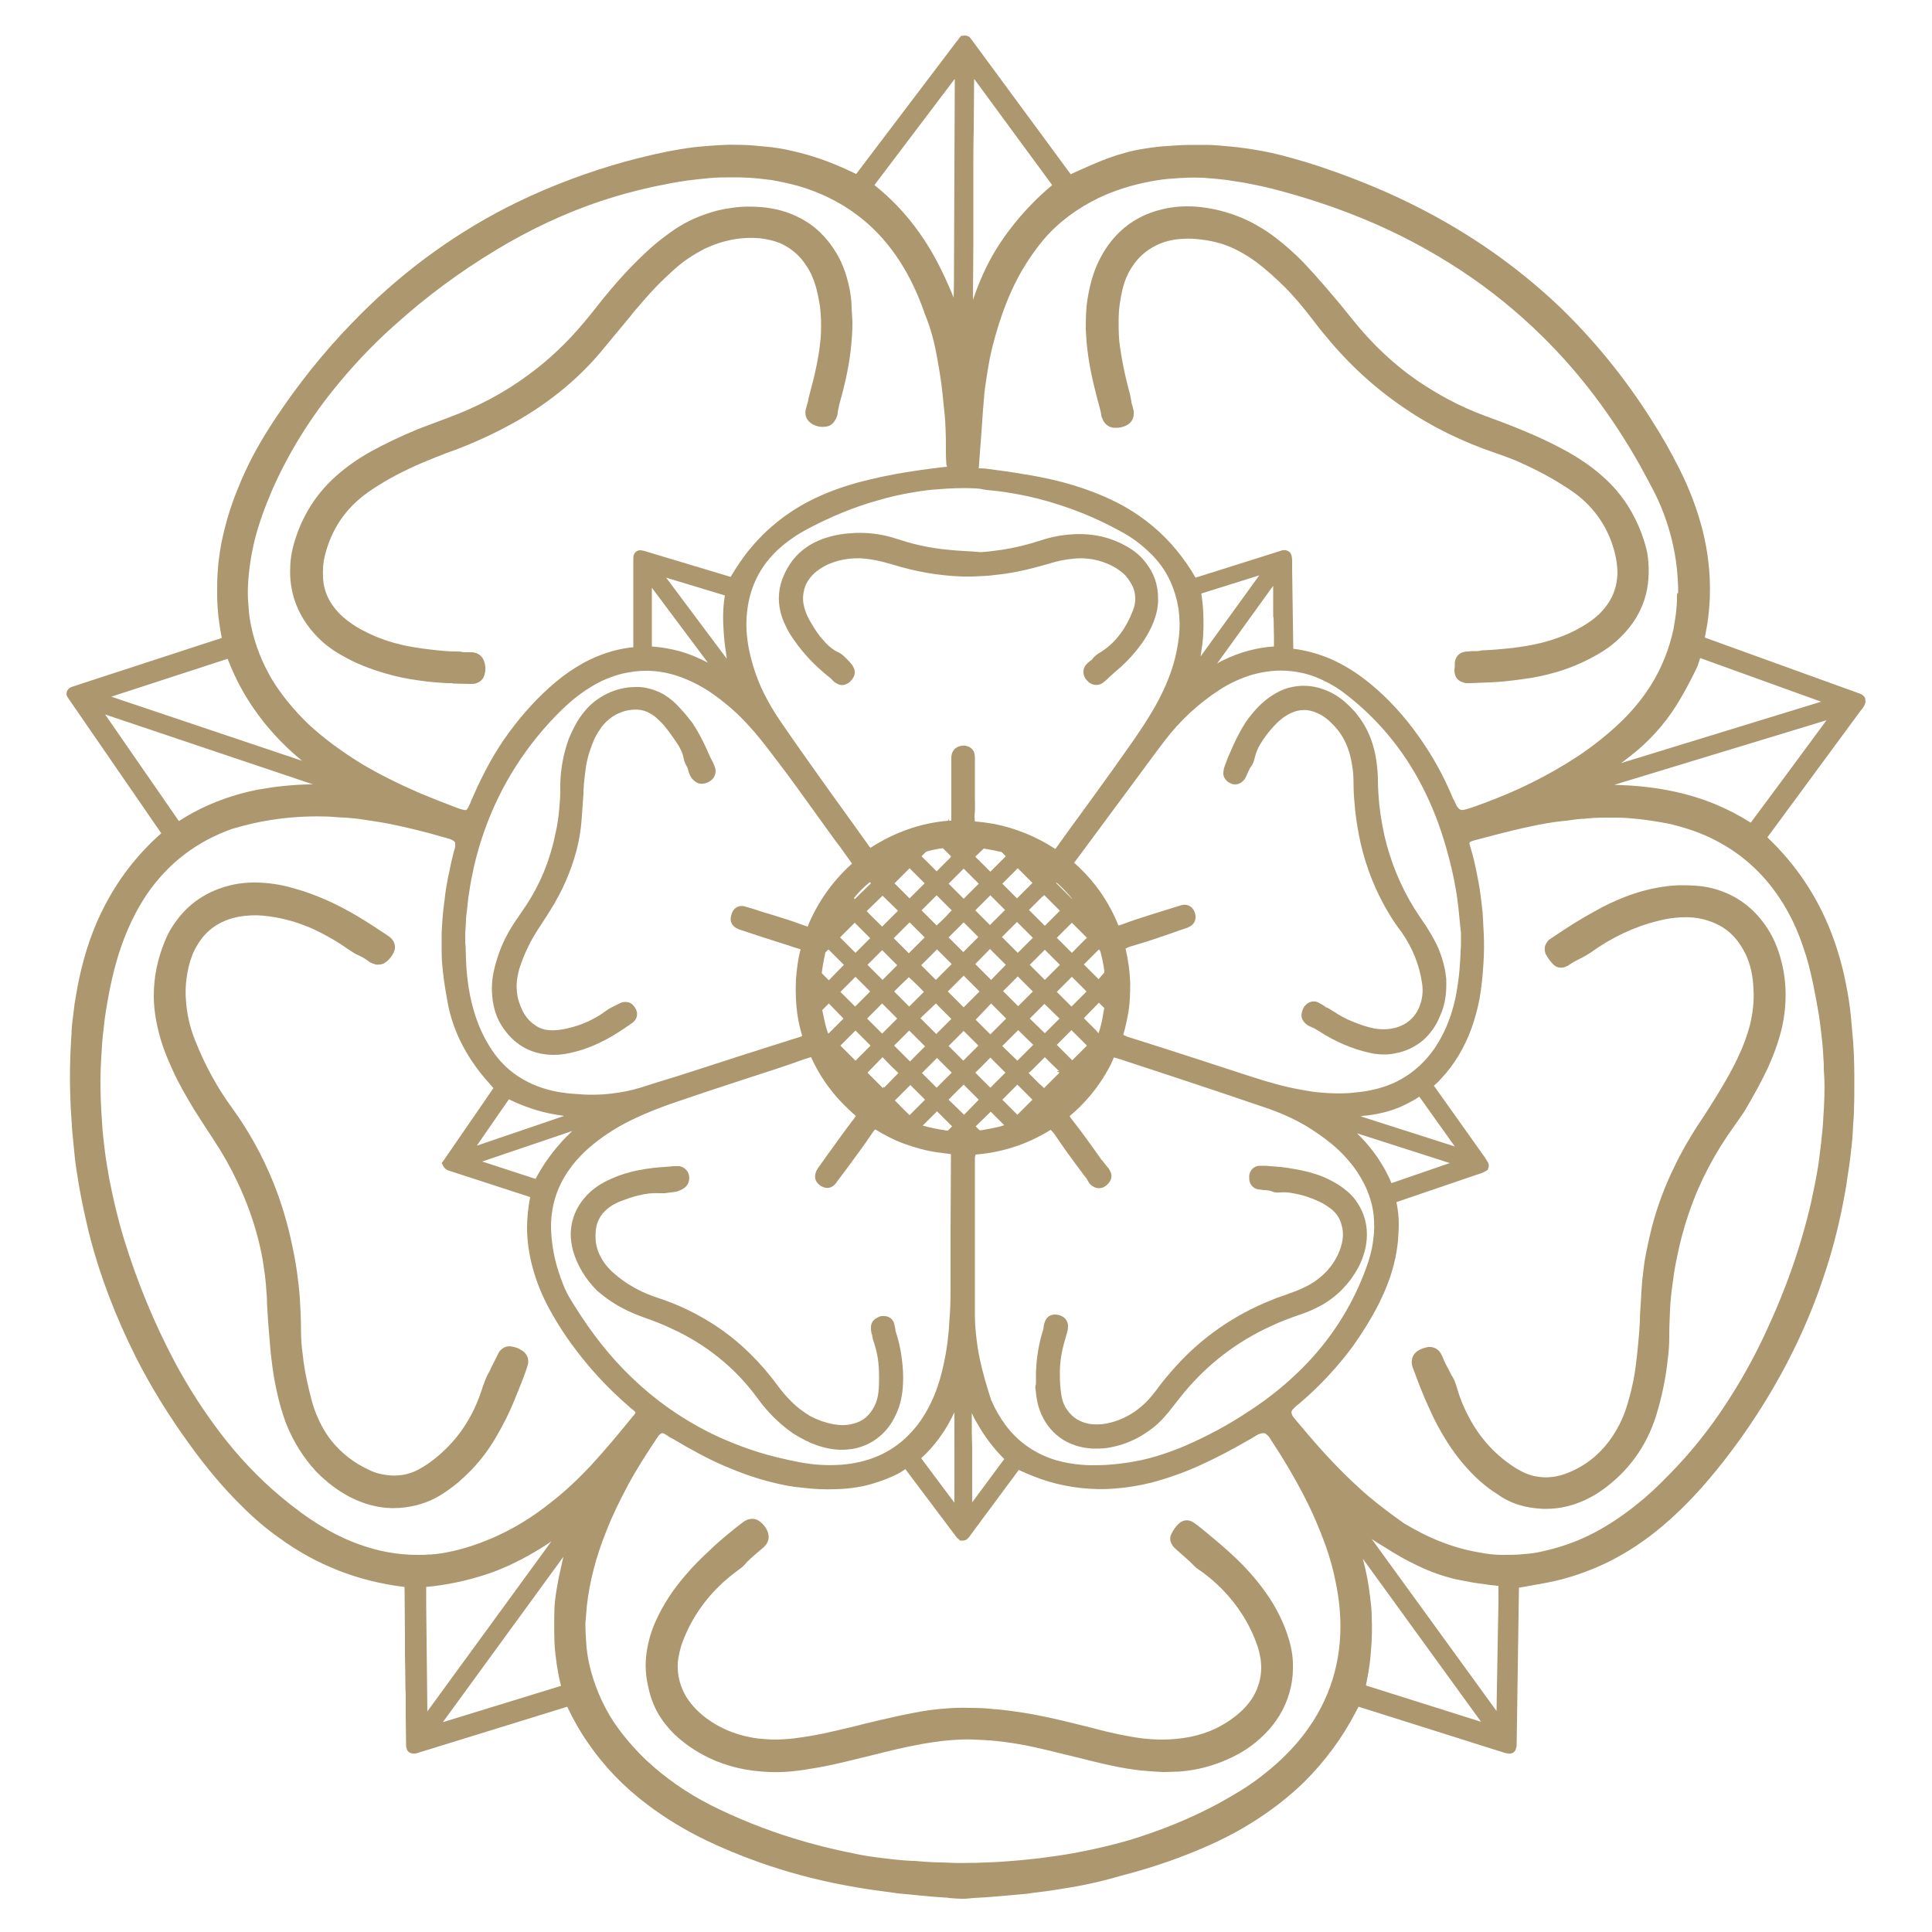 <?xml version="1.0" encoding="UTF-8"?> <svg xmlns="http://www.w3.org/2000/svg" xmlns:xlink="http://www.w3.org/1999/xlink" version="1.1" id="Layer_1" x="0px" y="0px" viewBox="0 0 500 500" style="enable-background:new 0 0 500 500;" xml:space="preserve"> <style type="text/css"> .st0{fill:#AD976E;} </style> <path class="st0" d="M353.9,434.1c0.4-2,0.7-4.2,0.9-6.8c0.3-3.2,0.3-6.4,0.2-8.8c0-1.7-0.2-3.4-0.4-5.1c-0.4-3.4-1-6.7-1.9-10 l30.6,42.2l-29.8-9.4L353.9,434.1z M143.6,414.7L143.6,414.7c0,0.4-0.1,0.9-0.1,1.3c-0.1,3.2-0.1,6.3,0,9.2c0.1,1.8,0.3,3.6,0.6,5.7 c0.3,1.8,0.6,3.6,1.1,5.4l-30.6,9.4l31.2-42.8c-0.4,1.8-0.8,3.6-1.2,5.4C144.2,410.4,143.8,412.6,143.6,414.7 M353.9,387 c-3.9-3.4-7.9-7.3-12.1-12c-2-2.2-4-4.6-6.2-7.2c-0.3-0.4-0.6-0.7-0.9-1.1c-0.2-0.2-0.3-0.5-0.4-0.8c-0.1-0.3-0.1-0.5,0-0.7 c0.1-0.3,0.4-0.6,0.7-0.9c0.4-0.4,0.8-0.7,1.3-1.1c5.3-4.5,9.9-9.5,13.9-14.9c2.6-3.7,4.9-7.4,6.8-11.2c1.7-3.5,3-6.8,3.8-10.2 c0.5-1.9,0.8-3.9,1-5.8c0.1-1.6,0.2-3,0.2-4.4c0-1.8-0.2-3.6-0.6-5.6l22-7.5c0.2-0.1,0.3-0.1,0.7-0.3l0.9-0.5l0.2-0.6 c0.2-0.5,0.1-1.1-0.2-1.5l-0.3-0.5c-0.1-0.1-0.2-0.3-0.3-0.5l-13.3-18.7l0.3-0.3c0.6-0.5,1.1-1,1.6-1.6c3.4-3.6,6-8,7.8-12.9 c0.9-2.5,1.6-5.1,2.1-7.7c0.5-2.8,0.8-5.7,1-9c0.2-2.8,0.2-5.3,0.1-7.7c-0.1-2-0.2-3.9-0.3-5.7c-0.3-2.7-0.6-5.4-1.1-8 c-0.7-3.7-1.3-6.5-2.1-9c-0.1-0.3-0.2-0.6-0.2-0.9c0-0.2,0-0.2,0.2-0.3c0.3-0.2,0.7-0.3,1-0.4l1.9-0.5c1.1-0.3,2.2-0.6,3.4-0.9 c3.5-0.9,6.7-1.7,9.7-2.3c2.3-0.5,5-1,7.8-1.3l1.1-0.1c1.4-0.2,2.7-0.4,4.1-0.5l0.4,0c1.8-0.2,3.5-0.3,5.5-0.3h1.9 c0.4,0,0.8,0,1.2,0c1.9,0,3.8,0.2,5.9,0.4c2.5,0.3,5.1,0.7,7.6,1.2c4.3,1,8.4,2.4,12,4.3c7.2,3.7,13.1,9.2,17.5,16.4 c2.1,3.4,3.8,7.1,5.2,11.3c1,2.8,1.8,5.9,2.6,9.8c0.5,2.5,1,5.1,1.4,7.5c0.1,0.9,0.3,1.9,0.4,2.9l0.2,1.7c0.3,2.3,0.5,4.6,0.6,6.8 c0.1,1,0.1,1.9,0.1,2.9l0.1,1.6c0.2,3.6,0,7.3-0.2,10.4c-0.1,2.1-0.3,4.4-0.6,7c-0.3,2.3-0.5,4.3-0.8,6.2c-0.5,3-1.1,6-1.8,9.2 c-2.6,11.3-6.5,22.5-12,34.2c-3,6.4-6.4,12.4-10,17.9c-4.3,6.6-9.2,12.7-14.6,18.2c-3.2,3.3-5.9,5.8-8.7,8 c-3.5,2.8-7.1,5.2-10.7,7.1c-4.5,2.4-9.3,4-14,5c-1.3,0.3-2.8,0.5-4.4,0.6c-1.7,0.2-3.5,0.2-5.6,0.2c-1.8,0-3.7-0.2-5.7-0.6 c-6.7-1.1-13.1-3.6-19.7-7.6C360.2,392,357.1,389.7,353.9,387 M358.5,400.5c2.8,1.8,5.6,3.4,8.4,4.7c3.3,1.6,6.5,2.7,9.8,3.5 c1.5,0.3,3,0.6,4.7,0.9c1.4,0.2,2.8,0.4,4.3,0.6l0.9,0.1c0.2,0,0.4,0,0.8,0.1l0.4,0l0,0.8c0,1.2,0,2.4,0,3.6 c-0.1,3.5-0.1,7-0.2,10.4l-0.3,17.6L355,398.3C356.2,399.1,357.3,399.8,358.5,400.5 M151.9,415.4L151.9,415.4 c0.7-6.1,2.3-12.4,5-19.1c1.5-3.9,3.4-7.8,5.7-12.1c2.1-3.9,4.6-7.8,7.4-12c0.2-0.3,0.4-0.6,0.6-0.8c0.1-0.2,0.3-0.3,0.5-0.4 c0.1-0.1,0.2-0.1,0.3-0.1c0,0,0.1,0,0.1,0c0.4,0.1,0.7,0.3,1,0.5c0.3,0.2,0.6,0.4,0.9,0.6l0.6,0.3c4.9,2.9,9.3,5.3,13.5,7.1 c4.2,1.8,8.2,3.2,12.2,4.2c2.8,0.7,5.3,1.2,7.8,1.4c3.2,0.4,6,0.5,8.7,0.4c4.1-0.1,7.6-0.7,10.8-1.8c1.9-0.6,3.6-1.3,5.2-2.1 c0.6-0.3,1.2-0.7,1.7-1l0.4-0.3l13,17.3c0.1,0.1,0.2,0.3,0.4,0.5l0.8,0.7l0.7,0c0.6,0,1.1-0.3,1.4-0.7l0.2-0.2 c0.2-0.2,0.3-0.5,0.5-0.7l12.3-16.6l0-0.1c2.6,1.2,5.1,2.2,7.7,3c2.7,0.8,5.6,1.4,8.5,1.7c2.8,0.3,5.8,0.4,9,0.1 c2.9-0.2,5.9-0.7,9.2-1.5c4.1-1.1,8.2-2.5,12.6-4.5c4-1.8,8.4-4.1,13.2-6.9c0.5-0.3,1-0.6,1.5-0.9c0.3-0.2,0.6-0.3,1-0.4 c0.2-0.1,0.4-0.1,0.8-0.1c0.1,0,0.3,0.1,0.4,0.1c0.2,0.2,0.5,0.4,0.7,0.6c0.3,0.3,0.5,0.7,0.7,1c3.5,5.3,6.1,9.8,8.4,14.2 c2.4,4.6,4.2,8.9,5.7,13c1.2,3.4,2.1,6.6,2.7,9.8c0.4,1.9,0.7,3.8,0.9,5.7c0.2,2.1,0.3,3.9,0.3,5.6c0,11-3.6,20.9-10.6,29.4 c-2.9,3.5-6.3,6.7-10.4,9.8c-3,2.3-6.5,4.4-10.5,6.6c-7.2,3.9-15.1,7.1-23.4,9.6c-4.5,1.3-9.3,2.4-14.2,3.3 c-2.8,0.5-5.6,0.9-8.7,1.3c-2.7,0.3-5.5,0.6-8.4,0.8c-2.5,0.2-5.1,0.3-8,0.4l-0.8,0c-1.8,0-3.8,0.1-5.7,0l-2.4-0.1 c-1.6,0-3.2-0.1-4.8-0.2c-0.8-0.1-1.5-0.1-2.3-0.2l-0.6,0c-0.6,0-1.1-0.1-1.7-0.1c-1.1-0.1-2.2-0.2-3.3-0.3l-4.1-0.5 c-2.4-0.3-4.6-0.7-6.4-1.1c-5.1-1-10.2-2.3-15.1-3.8c-7.5-2.3-14.7-5.2-21.5-8.6c-6.3-3.2-12-7.2-16.9-11.8c-3.3-3.2-6-6.4-8.3-9.8 c-3-4.6-5.1-9.7-6.3-14.9c-0.4-1.8-0.7-3.7-0.8-5.8c-0.1-1.4-0.2-3-0.2-4.8C151.6,418.5,151.8,416.8,151.9,415.4 M70.2,212.2 c4.4-0.7,9-1,13.5-0.9c1.2,0,2.5,0.1,3.7,0.2l1.8,0.1c1.8,0.1,3.7,0.3,5.4,0.6c2,0.3,4.1,0.6,6.1,1c4.6,0.9,9.4,2.1,14.2,3.5 c0.5,0.1,0.9,0.3,1.4,0.4c0.3,0.1,0.6,0.2,0.9,0.4c0.5,0.3,0.7,0.6,0.6,1.3c0,0.5-0.1,1-0.3,1.4c-0.4,1.6-0.8,3.2-1.1,4.8 c-0.6,2.6-1.1,5.4-1.4,8.3c-0.4,2.9-0.6,5.6-0.7,8.3c0,1.5,0,3.1,0,4.9c0,2,0.2,3.8,0.4,5.6c0.3,2.5,0.7,5,1.1,7.1 c1.1,6.2,3.7,11.9,7.5,17.1c1.3,1.8,2.8,3.5,4.4,5.3l-5.3,7.7c-2.5,3.6-5,7.3-7.5,10.9l-0.6,0.8l0.5,0.9c0.5,0.8,1.2,1,1.5,1.1 l20.9,6.8c-0.5,2.7-0.8,5.3-0.8,7.9c0,3.4,0.5,6.8,1.4,10.2c1,3.7,2.4,7.3,4.5,11.1c1.2,2.2,2.6,4.5,4.3,7c3.4,4.9,7.1,9.3,11,13.2 c1.8,1.8,3.7,3.5,5.6,5.2l0.3,0.2c0.2,0.2,0.5,0.4,0.7,0.6c0.1,0.1,0.2,0.3,0.3,0.3c0,0.1-0.1,0.3-0.2,0.4c-0.1,0.2-0.2,0.3-0.4,0.5 c-4.3,5.3-7.7,9.3-11,12.9c-3.5,3.7-6.8,6.8-10.3,9.5c-5.1,4.1-10.3,7.2-15.8,9.5c-3.3,1.4-6.4,2.4-9.5,3.1 c-2.2,0.5-4.1,0.8-5.9,0.9l-0.4,0c-1,0.1-2,0.1-3,0.1c-5,0-10.1-0.9-15-2.7c-3.4-1.2-6.7-2.8-10.1-4.9c-3.3-2-6.7-4.5-10.4-7.6 c-5.6-4.7-10.9-10.3-15.6-16.5c-4.1-5.4-8-11.4-11.4-17.7c-5.5-10.3-10-21.2-13.4-32.3c-1.6-5.2-2.8-10.4-3.8-15.5 c-0.5-2.7-0.9-5.2-1.2-7.6c-0.3-2.5-0.6-4.9-0.7-7.3c-0.3-3.9-0.4-7.2-0.4-10.2c0-2.3,0.1-5.1,0.3-7.9l0.1-1.7 c0.1-0.8,0.1-1.6,0.2-2.4c0.2-1.5,0.3-2.9,0.5-4.4c0.3-2.2,0.7-4.4,1.1-6.6c1.1-5.7,2.4-10.3,4-14.4c1.6-4.1,3.5-7.8,5.7-11.1 c5.5-8.1,12.9-13.8,22.2-17.1C63.6,213.5,66.8,212.7,70.2,212.2 M80.4,203c-2.4,0-4.9,0.2-6.9,0.4c-2.3,0.2-4.6,0.6-7,1 c-7.4,1.5-14.2,4.2-20.2,8.1l-19.1-27.6L81,203L80.4,203z M242.6,93c0.5,2.8,1,5.7,1.3,8.7c0.2,1.8,0.4,3.7,0.6,5.8 c0.2,2.4,0.3,5,0.3,7.9l0,1.2c0,1,0,2.1,0.1,3.3c0,0.3,0.1,0.6,0.2,0.9c-0.4,0-0.7,0.1-1.1,0.1c-2.4,0.3-5,0.6-8.1,1.1 c-5.4,0.8-9.8,1.8-14,2.9c-4.6,1.3-8.6,2.8-12.3,4.7c-7.4,3.8-13.5,9.2-18.1,15.9c-0.9,1.3-1.7,2.6-2.4,3.8l-22.3-6.7 c-0.3-0.1-0.6-0.1-1-0.2c0,0-0.1,0-0.1,0c-0.9,0-1.5,0.6-1.7,1.3c-0.1,0.3-0.1,0.6-0.1,0.9c0,0.9,0,1.7,0,2.6l0,20.3l-0.9,0.1 c-4,0.5-7.9,1.8-11.7,3.8c-2.6,1.4-5.1,3.1-7.6,5.2c-4.4,3.7-8.4,8.1-12,13c-3.6,4.9-6.6,10.4-9.3,16.6l-0.4,0.9 c-0.1,0.3-0.3,0.7-0.4,1c-0.2,0.3-0.3,0.7-0.5,1c-0.4,0.6-0.5,0.6-1.1,0.5c-0.5-0.1-1-0.3-1.4-0.4c-3.7-1.4-7-2.7-10.1-4 c-5.5-2.4-10.3-4.8-14.7-7.4c-5.4-3.3-10-6.7-14.1-10.5c-3.8-3.7-6.9-7.5-9.4-11.6c-2.4-4.1-4.2-8.6-5.2-13.2 c-0.4-1.8-0.7-3.7-0.8-5.8c-0.2-2.1-0.2-3.9-0.1-5.5c0.2-3.8,0.8-7.7,1.7-11.4c1-4,2.5-8.2,4.5-12.9c4-9.1,9.3-17.8,15.7-25.8 c4.8-6,10.2-11.8,16.2-17.1c8.1-7.3,16.8-13.7,25.9-19.2c8.9-5.4,18.1-9.7,27.4-12.8c4.5-1.5,9-2.7,13.6-3.7 c2.9-0.6,5.9-1.2,8.8-1.6c1.6-0.2,3.3-0.4,5.5-0.6c1.9-0.2,3.9-0.2,6-0.2c1.4,0,2.8,0,4.3,0.1c1.8,0.1,3.6,0.3,5.9,0.6 c2.3,0.4,4.6,0.9,6.8,1.5c6.9,2,13,5.3,18.1,9.8c3.6,3.2,6.7,7,9.3,11.4c2.2,3.7,4,7.7,5.5,12.1C240.9,85,241.9,88.9,242.6,93 M246.9,68c0,3,0,6-0.1,9c-0.5-1.2-1-2.4-1.5-3.5c-2.2-5-4.6-9.4-7.4-13.3c-3.3-4.7-7.2-8.8-11.6-12.3l0,0l20.8-27.5L246.9,68z M257.3,127c2,0.2,3.8,0.5,5.5,0.8c4,0.7,7.9,1.7,11.8,3c5.2,1.7,10.3,3.9,15.2,6.6c2.9,1.5,5.3,3.3,7.4,5.3 c2.5,2.3,4.4,4.9,5.7,7.8c1,2.2,1.7,4.6,2.1,7.1c0.3,2.3,0.4,4.6,0.1,7.2c-0.3,2.7-0.9,5.6-1.9,8.6c-1.2,3.5-2.8,7-5,10.7 c-1.3,2.2-2.8,4.5-4.5,7c-3.8,5.4-7.7,10.9-10.7,15c-2,2.7-3.9,5.4-5.9,8.1l-3.6,5c-0.1,0.2-0.3,0.4-0.4,0.5 c-4.9-3.2-10.3-5.4-16-6.5c-1.8-0.3-3.3-0.5-4.8-0.6c0,0,0,0,0,0c0-0.4-0.1-0.9-0.1-1.4c0.2-1.6,0.1-3.1,0.1-4.8c0-1.2,0-2.4,0-3.6 l0-6.5c0-0.3,0-0.8-0.1-1.2c-0.2-1-0.9-1.7-1.9-2c-0.6-0.2-1.2-0.2-1.9,0c-1.1,0.3-1.9,1.1-2.1,2.2c-0.1,0.3-0.1,0.7-0.1,1v12.1 l0,3.6c0,0.1,0,0.3,0,0.4c-0.2,0-0.4,0-0.6,0l-0.2-0.6l0,0.6c-7.2,0.6-13.9,3-20.1,7c-0.1-0.1-0.2-0.2-0.3-0.3l-4-5.6 c-3.9-5.4-7.8-10.8-11.6-16.2c-2.5-3.5-5-7.1-7.4-10.6l-0.2-0.3c-2.1-3.1-3.9-6.3-5.3-9.6c-1.2-2.9-2.1-5.9-2.7-8.9 c-0.6-3.2-0.8-6.2-0.5-9.1c0.5-5.4,2.4-10.2,5.8-14.2c1.6-1.9,3.6-3.7,5.8-5.2c1.2-0.9,2.5-1.6,3.7-2.3c6.2-3.3,12.4-5.9,18.6-7.6 c3-0.9,6.1-1.6,9.2-2.1c2.4-0.4,4.6-0.7,6.7-0.8c2.4-0.2,5.9-0.4,9.4-0.2l1.2,0.1C254.9,126.8,256.1,126.9,257.3,127 M267.6,52.2 c-2.6,2.6-4.8,5.2-6.8,7.9c-2.9,3.9-5.3,8.1-7.1,12.5c-0.7,1.6-1.3,3.3-1.9,5l0.1-14.7c0-1.5,0-2.9,0-4.4l0-14.6 c0-3.4,0-6.9,0.1-10.3l0.1-13.2l20.2,27.5C270.4,49.5,268.9,50.9,267.6,52.2 M434,154.4l0,0.4c0,1.1-0.1,2.2-0.2,3.3 c-0.1,1.2-0.4,2.9-0.7,4.7c-1.1,5.1-3,10-5.9,14.6c-1.7,2.7-3.8,5.4-6.2,7.9c-3.2,3.3-6.9,6.4-11.3,9.5c-5,3.4-10.3,6.4-16.3,9.2 c-3.9,1.8-8,3.4-12.5,5c-0.7,0.2-1.5,0.5-2.2,0.6c-0.6,0.1-1-0.1-1.4-0.6c-0.2-0.3-0.4-0.5-0.5-0.8c-0.2-0.5-0.4-1-0.7-1.4 c-2.5-6.1-5.5-11.4-9-16.3c-3.6-5.1-7.8-9.7-12.4-13.5c-3.4-2.8-6.8-4.9-10.4-6.5c-3.1-1.3-6.3-2.2-9.6-2.6l-0.3-20.7 c0-0.7,0-1.3,0-2c0-0.3,0-0.7-0.1-1.2c-0.1-0.5-0.3-1-0.8-1.3c-0.5-0.3-0.9-0.4-1.5-0.3c-0.2,0-0.5,0.1-0.7,0.2l-21.9,6.9 c0,0,0,0,0,0c-1.4-2.5-3.1-4.9-4.9-7.1c-3.7-4.5-8.1-8.2-13.3-11.2c-3.4-1.9-7-3.5-11.2-4.9c-3.2-1.1-6.6-2-10.6-2.8 c-2.5-0.5-5.2-0.9-8.2-1.4c-2-0.3-4-0.5-5.9-0.8c-0.5,0-0.9-0.1-1.4-0.1l-0.6,0l0.7-9.4c0.1-1.9,0.3-3.8,0.4-5.7 c0.1-1.2,0.2-2.4,0.3-3.6c0.1-1.4,0.3-2.7,0.5-4c0.3-2.2,0.7-4.2,1-6c0.8-3.7,1.9-7.6,3.2-11.3c1.5-4.2,3.2-8,5.2-11.4 c1.6-2.7,3.4-5.3,5.4-7.7c3.9-4.6,8.8-8.2,14.4-10.9c4-1.9,8.4-3.3,13.1-4.2c2.1-0.4,4.1-0.7,6.1-0.8c2.3-0.2,4.9-0.3,7.5-0.2 c0.4,0,0.8,0,1.3,0.1c1.8,0.1,3.6,0.3,5.2,0.5c1.3,0.2,2.7,0.4,4.5,0.7c2,0.4,4.2,0.8,7,1.5c8.2,2.1,16.1,4.7,23.4,7.7 c9.1,3.7,17.7,8.3,25.6,13.5c7.6,5,14.6,10.7,21,17c9.7,9.5,18.2,20.8,25.3,33.4c1.5,2.7,2.7,5,3.8,7.1c2.4,4.8,4.1,9.9,5.1,15.1 c0.6,3.1,0.9,6.2,1,9.4l0,1.5C434,153.4,434,153.9,434,154.4 M419.5,197.5c0.7-0.5,1.4-1,2-1.5c5-3.8,9.2-8.4,12.5-13.7 c1.6-2.6,3.2-5.5,4.9-9c0.5-1,0.8-2,1.1-3l31.3,11.3L419.5,197.5z M453.1,212.9c-6-3.8-12.6-6.5-19.6-8c-2.3-0.5-4.6-0.9-7.2-1.2 c-3.1-0.4-6.1-0.5-8.5-0.6l54.9-16.7l-5.6,7.6C462.5,200.2,457.8,206.6,453.1,212.9 M139.1,306L139.1,306L139.1,306L139.1,306z M311.3,156.9L311.3,156.9c-0.1-1-0.2-2.1-0.4-3.3h0l15-4.7l-15.2,21c0.3-1.9,0.6-3.8,0.7-5.8C311.5,162,311.5,159.6,311.3,156.9 M375.2,301l-15.1,5.2l-0.2-0.5c-0.3-0.7-0.6-1.4-1-2.1c-2-3.9-4.6-7.3-7.7-10.3L375.2,301z M143,322.4c-0.3-2.1-0.4-3.8-0.4-5.4 c0.1-5.4,1.8-10.4,5-14.7c1.6-2.2,3.6-4.3,6.1-6.3c3.2-2.6,6.8-4.8,10.9-6.7c2.6-1.2,5.5-2.4,8.9-3.6c6.7-2.3,13.6-4.6,19.8-6.6 l0.6-0.2c4.7-1.5,9.6-3.1,14.3-4.8c0.3-0.1,0.6-0.2,1-0.3l0.6-0.2h0.1c0,0,0,0,0,0c2,4.4,4.7,8.4,8.1,11.9c1.1,1.1,2.2,2.2,3.5,3.3 c-0.1,0.2-0.3,0.4-0.4,0.6c-2.1,2.7-4.1,5.5-6.1,8.3l-0.6,0.8c-0.7,1-1.5,2.1-2.2,3.1c-0.3,0.4-0.6,0.8-0.8,1.2 c-0.2,0.3-0.3,0.7-0.4,1.1c-0.2,1,0.1,1.9,0.9,2.6c0.3,0.3,0.6,0.5,0.9,0.6c1.1,0.6,2.3,0.4,3.2-0.5c0.3-0.3,0.5-0.6,0.7-0.9 c0.9-1.2,1.8-2.4,2.7-3.6c2.1-2.9,4.3-5.8,6.3-8.8c0.2-0.3,0.4-0.6,0.6-0.8c0.1-0.1,0.1-0.1,0.2-0.2l0.2,0.1 c2.3,1.4,4.8,2.7,7.3,3.6c2.8,1,5.6,1.8,8.4,2.2c1.4,0.2,2.6,0.3,3.7,0.5c0,0.1,0,0.2,0,0.2l0,0.3c0,0.4,0,0.7,0,1.1l-0.1,18.4 l0,3.6l0,2.7c0,2.9,0,5.9,0,8.8c0,3.1-0.1,5.7-0.3,8c-0.2,4.1-0.7,7.7-1.4,10.9c-0.9,4.3-2.1,7.9-3.8,11.2c-1.4,2.7-2.9,4.9-4.8,6.9 c-3.5,3.8-7.9,6.3-13,7.5c-3.3,0.8-6.8,1-10.4,0.8c-3.4-0.2-6.9-0.9-11.4-2c-6.1-1.5-11.9-3.7-17.4-6.4c-7.3-3.7-14-8.4-19.9-14.1 c-5.6-5.3-10.6-11.7-15-18.8c-0.9-1.4-1.8-2.9-2.5-4.5C144.7,329.9,143.5,326.2,143,322.4 M138.6,305.1l-13.8-4.5l23.3-7.9 c-1.1,1.1-2.2,2.1-3.1,3.2C142.4,298.8,140.3,301.9,138.6,305.1 M143.5,288.4c0.8,0.1,1.7,0.3,2.5,0.4l-22.6,7.7l8.3-12 C135.4,286.3,139.4,287.7,143.5,288.4 M187.3,163.7c0.1,1.7,0.3,3.4,0.6,5.3l0.2,1.5l-15.7-21l15.2,4.6 C187,157.5,187.1,161,187.3,163.7 M252.4,221.7l2.2-2.1c1.8,0.3,3.3,0.6,4.6,0.9l1.1,1.1l-4,4L252.4,221.7z M362.6,279.3 c-2.3,1.3-4.8,2.2-7.6,2.8c-1.8,0.4-3.7,0.6-6,0.8c-2,0.1-4.1,0.1-6.6-0.1c-1.8-0.1-3.6-0.4-5.8-0.8c-4-0.7-8.3-1.9-13.5-3.6 c-7.4-2.4-18.6-6.1-30.7-9.9c-0.4-0.1-0.7-0.2-1.1-0.4c-0.2-0.1-0.4-0.2-0.6-0.3c0.6-2,1-4,1.4-6.3c0.3-2.1,0.4-4.4,0.4-7 c-0.1-3-0.5-6-1.2-9c0.3-0.2,0.6-0.3,1.1-0.5l2-0.6c3.4-1,6.8-2.2,9.7-3.2l1.1-0.4c0.5-0.2,1-0.3,1.5-0.5c0.4-0.1,0.8-0.3,1.2-0.5 c1.1-0.6,1.6-1.6,1.5-2.8c-0.1-0.7-0.3-1.3-0.7-1.8c-0.6-0.8-1.6-1.2-2.6-1c-0.2,0-0.3,0.1-0.5,0.1l-7.7,2.4 c-2.8,0.9-5.1,1.6-7.4,2.5c-0.4,0.1-0.7,0.3-1.1,0.3l0-0.1c-2.5-6.2-6.3-11.6-11.4-16.1l0,0c0.1-0.2,0.3-0.5,0.5-0.7 c5.8-7.8,11.6-15.7,17.4-23.5c1.8-2.4,3.5-4.8,5.3-7.1l0.3-0.4c3.8-5,8.5-9.4,14-13c2.6-1.7,5.4-3,8.3-3.9c3.4-1,6.9-1.4,10.4-1 c2.9,0.3,5.7,1.1,8.5,2.5c1.9,0.9,3.7,2,5.5,3.4c8.2,6.3,14.8,14.2,19.7,23.6c2.6,5,4.7,10.3,6.4,16.3c1,3.5,1.9,7.2,2.5,10.9 c0.3,1.5,0.4,3,0.6,4.2c0.2,1.7,0.3,3.3,0.5,5l0.2,1.9c0,0.3,0,0.6,0,0.9l0,1.1c0,0.9,0,1.7-0.1,2.6l0,0.5c-0.1,1.7-0.2,3.7-0.4,5.6 c-0.5,4.6-1.3,8.4-2.6,11.8c-1,2.7-2.3,5.2-3.8,7.4C368.9,274.7,366,277.4,362.6,279.3 M253.5,351.4c-0.4-2-0.7-4-0.9-6 c-0.2-1.7-0.3-3.5-0.3-5.3c0-4.5,0-9.1,0-13.6v-18.9c0-1,0-2,0-3l0-3.5c0-0.5,0-1,0-1.5c0-0.2,0.1-0.5,0.2-0.8 c5.1-0.4,10.1-1.7,14.6-3.8c1.7-0.8,3.2-1.6,4.5-2.4l0.3-0.2c0.1,0.1,0.2,0.2,0.3,0.3c0.4,0.4,0.8,0.9,1.1,1.4 c1.6,2.4,3.4,4.9,5.4,7.6l1.8,2.4c0.4,0.5,0.8,1,1.1,1.6c0.3,0.6,0.7,1,1.2,1.3c0.7,0.5,1.6,0.6,2.4,0.4c0.9-0.3,1.5-0.9,2-1.6 c0.5-0.8,0.6-1.7,0.2-2.5c-0.2-0.5-0.5-1-0.9-1.4c-0.4-0.5-0.8-1-1.2-1.5l-0.2-0.2c-2.8-4-5.2-7.3-7.7-10.5 c-0.2-0.2-0.3-0.4-0.5-0.7c0,0,0-0.1-0.1-0.1l0.2-0.2c3.3-2.8,6.1-6,8.4-9.6c1-1.6,2-3.3,2.7-5l0.1-0.3c0,0,0-0.1,0.1-0.1 c0,0,0.1,0,0.1,0l0.4,0.1c0.3,0.1,0.7,0.2,1,0.3l15.2,5c3.9,1.3,7.8,2.6,11.7,3.9c3.8,1.3,7.7,2.6,11.5,3.9 c4.6,1.6,8.9,3.7,12.6,6.3c3.4,2.3,6.2,4.7,8.4,7.4c1.5,1.7,2.7,3.6,3.7,5.5c1.4,2.7,2.3,5.6,2.6,8.4c0.2,2.1,0.2,4.2-0.1,6.3 c-0.3,2.7-1.1,5.6-2.5,9.1c-3.6,9.1-8.9,17.2-15.9,24.2c-3.9,3.9-8.4,7.6-13.3,10.8c-5.8,3.9-11.5,6.9-17.3,9.4 c-3.8,1.6-7.5,2.8-11.1,3.6c-2.5,0.5-5,0.9-7.5,1.1c-2,0.2-3.9,0.2-5.7,0.2c-3.5-0.1-6.3-0.6-8.8-1.3c-5.3-1.6-9.7-4.6-13-9 c-1.5-2-2.7-4.1-3.8-6.6C255.4,358.9,254.3,355.2,253.5,351.4 M219.8,232.6L219.8,232.6z M221.2,232.7l-0.2-0.3l0.1-0.1 c1.1-1.4,2.4-2.7,4-4c0.1,0.1,0.2,0.2,0.3,0.3L221.2,232.7z M245.8,222.1c-0.9,0.9-1.9,1.9-2.8,2.8l-0.6,0.6 c-1.3-1.3-2.6-2.6-3.9-3.9l1.2-1.2c1.4-0.4,2.8-0.7,4.3-0.9c0.6,0.6,1.2,1.2,1.8,1.8c0.1,0.1,0.2,0.2,0.3,0.3 C246.1,221.8,245.9,222,245.8,222.1 M277.4,232.6c-1.4-1.4-2.7-2.7-4.1-4.1c0,0,0.1-0.1,0.1-0.1c0.2,0.2,0.4,0.3,0.6,0.5 c1.2,1.1,2.3,2.3,3.4,3.6C277.5,232.5,277.4,232.5,277.4,232.6 M256.4,287.7l3.5,3.5c-0.4,0.1-0.9,0.3-1.3,0.4 c-1.3,0.3-2.8,0.6-4.6,0.9c-0.1,0-0.3,0-0.5,0l-1-1L256.4,287.7z M245.3,292.6c-0.3,0-0.5,0-0.8-0.1c-2.1-0.3-3.9-0.7-5.7-1.2 l3.7-3.7l3.9,3.9L245.3,292.6z M245.5,293.5l0-0.2l0,0L245.5,293.5z M239.3,228.6l-3.9,3.9l-3.9-3.9l3.9-3.9L239.3,228.6z M260.1,235.5l-3.9,3.9l-3.8-3.8l3.9-3.9L260.1,235.5z M274,236c-1.2,1.2-2.4,2.4-3.6,3.6l-4.1-4.1c1.1-1.1,2.4-2.4,3.6-3.6l0,0.2 l0.3-0.5c0,0,0,0,0,0l4.1,4.1C274.2,235.8,274.1,235.9,274,236 M244.9,237.1c-0.8,0.8-1.6,1.6-2.5,2.4c-1.3-1.3-2.6-2.6-3.9-3.9 l3.9-3.9l3.9,3.9C245.8,236.1,245.3,236.6,244.9,237.1 M284.3,253.4l-3.8-3.8c0.8-0.8,2.1-2.1,3.9-3.9c0,0,0.1,0.1,0.1,0.1 c0.1,0.1,0.2,0.3,0.3,0.5c0.4,1.6,0.8,3.3,1,5c0,0.1,0,0.3,0,0.4L284.3,253.4z M256.3,273.7l3.9,3.9l-3.9,3.9l-3.9-3.9 C253.8,276.3,255,275,256.3,273.7 M242.5,273.8l3.8,3.8l-3.9,3.9c-1.3-1.3-2.5-2.5-3.8-3.8L242.5,273.8z M213.6,246.5 c0.3-0.3,0.5-0.5,0.8-0.8l4,4l-3.9,4l-1.8-1.8c0,0,0-0.1,0-0.1l0-0.2C212.9,250,213.2,248.3,213.6,246.5 M217.4,242.6l3.8-3.8l4,4 l-3.8,3.8L217.4,242.6z M239.3,242.6l-4.1,4.1l-3.9-3.9l4.1-4.1c0.1,0.1,0.2,0.2,0.3,0.3L239.3,242.6z M249.3,246.4l-3.8-3.8 c1.3-1.3,2.6-2.6,3.9-3.9l3.8,3.8L249.3,246.4z M252.4,249.5l3.8-3.9l4.1,4.1l-3.8,3.9L252.4,249.5z M263.4,246.6l-4.1-4.1 c1.1-1.1,2.8-2.8,3.9-3.9l4.1,4.1L263.4,246.6z M277.4,246.6l-3.9-3.9l3.9-3.9c1.3,1.3,2.6,2.6,3.9,3.9 C280.3,243.6,278.9,245.1,277.4,246.6 M285.6,261.8c-0.1,0.6-0.2,1.2-0.3,1.8c-0.2,1.1-0.5,2.3-1,3.8c0,0,0,0,0,0 c-0.2-0.2-0.4-0.4-0.5-0.6l-3.3-3.3l3.9-4l1.4,1.4L285.6,261.8z M266.5,249.7l3.9-3.9l3.9,3.9l-3.9,3.9L266.5,249.7z M280.5,257.3 c-1.1,1.1-2.1,2.1-3.2,3.2l-3.8-3.8c1.3-1.3,2.6-2.6,3.9-3.9l3.8,3.8L280.5,257.3z M267.2,276.8l3.2-3.2c1,1,2.6,2.6,3.7,3.6 l-0.6,0.1l0.7,0.3l-4,4c-0.4-0.4-0.8-0.8-1.2-1.1c-0.9-0.9-1.8-1.8-2.8-2.8C266.7,277.3,266.9,277.1,267.2,276.8 M259.4,270.7 l4.1-4.1l3.9,3.8l-4.1,4.1C262,273.3,260.7,272,259.4,270.7 M256.5,259.7c0.5,0.5,1,1,1.6,1.6c0.8,0.8,1.5,1.5,2.3,2.3l-4.1,4.1 l-3.8-3.8L256.5,259.7z M263.5,260.4c-1.3-1.3-2.6-2.6-3.9-3.9l1.1-1.1c0.9-0.9,1.8-1.8,2.7-2.7l3.9,3.9L263.5,260.4z M274.2,263.6 l-3.8,3.8l-3.9-3.8l3.8-3.8L274.2,263.6z M277.5,274.4l-4-4l3.8-3.8l4,4L277.5,274.4z M249.4,266.8l3.8,3.8l-3.9,3.9l-3.8-3.8 L249.4,266.8z M231.6,284.8l4-4l3.8,3.8c-1.4,1.4-2.7,2.7-4,4C233.6,286.9,232.4,285.6,231.6,284.8 M228.4,253.6l-3.9-3.9l3.8-3.8 c1.3,1.3,2.6,2.6,3.9,3.9L228.4,253.6z M221.4,252.8l3.8,3.8c-1.3,1.3-2.6,2.6-3.9,3.9l-3.8-3.8L221.4,252.8z M242.2,259.7 c0.2,0.2,0.4,0.3,0.5,0.5c1.2,1.2,2.4,2.4,3.5,3.5c-0.4,0.4-0.7,0.7-1.1,1.1l-2.8,2.8l-4.1-4.1L242.2,259.7z M231.4,270.6 c0.1-0.1,0.2-0.2,0.4-0.4c1.1-1.1,2.1-2.1,3.2-3.2l0.3-0.3l4.1,4.1c-1.3,1.3-2.6,2.6-3.9,3.9L231.4,270.6z M224.4,263.6 c1.1-1.1,2.1-2.1,3.2-3.2c0.2-0.3,0.5-0.5,0.7-0.7l3.9,3.9l-3.9,3.9L224.4,263.6z M235.3,260.5l-3.9-3.9c1.2-1.2,2.4-2.4,3.6-3.5 l0.2-0.2c0.4,0.4,0.9,0.8,1.3,1.2l0.4,0.4c0.8,0.7,1.5,1.5,2.2,2.2C238,257.8,236.3,259.5,235.3,260.5 M221.4,266.7l3.9,3.9 l-3.9,3.9l-3.9-3.9L221.4,266.7z M232.5,277.7l-3.7,3.8l-0.1-0.3l-0.2,0.4c-1.4-1.4-2.7-2.7-4-4l3.9-4 C229.7,275,231.1,276.4,232.5,277.7 M249.4,260.7c-1.3-1.3-2.7-2.7-4.1-4.1l4.1-4.1l4.1,4.1C252.1,258,250.7,259.4,249.4,260.7 M246.3,249.5c-1.4,1.4-2.7,2.7-4.1,4.1l-3.8-3.8l4.1-4.1L246.3,249.5z M218.3,263.6c-1.3,1.3-2.6,2.6-3.9,3.9 c-0.2-0.3-0.3-0.6-0.5-1.3c-0.4-1.3-0.7-2.9-1.1-4.8l1.7-1.7L218.3,263.6z M263.3,280.7c1.3,1.3,2.6,2.6,3.9,3.9l-3.9,3.9l-3.9-3.9 L263.3,280.7z M224.5,235.6l3.9-3.8l4,3.9l-4.1,4.1c-1.3-1.3-2.7-2.6-4-4L224.5,235.6L224.5,235.6z M249.4,280.7l3.9,3.9l-3.8,3.9 l-4-3.9C247.1,282.9,248.5,281.6,249.4,280.7 M259.4,228.7l4-4l3.8,3.8l-4,4L259.4,228.7z M249.4,232.6l-3.9-3.9l0.6-0.6 c1.1-1.1,2.2-2.2,3.3-3.3l3.9,3.9L249.4,232.6z M195.3,189.5c2.1,2.5,4.1,5.1,5.9,7.5c3.3,4.3,6.5,8.8,9.6,13.1l4.4,6.1 c0.9,1.3,1.9,2.5,2.8,3.8l1.8,2.5c0.2,0.3,0.4,0.6,0.7,1l-0.1,0.1c-5,4.5-8.8,9.9-11.4,16.2c-0.1,0-0.2,0-0.3-0.1 c-0.3-0.1-0.6-0.2-0.9-0.3c-3.1-1.2-6.3-2.1-9.1-3c-1.2-0.3-2.3-0.7-3.5-1.1l-1.7-0.5c-0.4-0.1-0.7-0.2-1.1-0.3 c-1.1-0.2-2.3,0.4-2.8,1.4c-0.3,0.7-0.5,1.3-0.5,2c0,0.9,0.5,1.7,1.3,2.2c0.3,0.1,0.5,0.3,0.8,0.4c4.2,1.4,8.4,2.8,12.6,4.1 c0.5,0.2,1,0.3,1.5,0.5l1,0.3c0.4,0.1,0.6,0.2,0.9,0.3l-0.2,0.7c-0.5,2.1-0.8,4.4-1,7c-0.1,2.1-0.1,4.3,0.1,6.8 c0.2,2.6,0.7,5.2,1.5,7.9c-0.1,0.1-0.3,0.1-0.4,0.2c-5.5,1.7-11,3.5-16.4,5.2l-0.9,0.3c-3.3,1.1-6.6,2.1-9.9,3.2 c-3.3,1.1-6.6,2.1-9.9,3.1l-4.4,1.4c-2.3,0.7-4.8,1.2-7.3,1.5c-3.2,0.4-6.4,0.4-9.6,0.1c-1.7-0.1-3.1-0.3-4.3-0.5 c-3.9-0.7-7.2-2-10.2-3.9c-2.8-1.8-5.2-4.2-7.1-7.1c-1.7-2.6-3.1-5.4-4.2-8.8c-0.7-2.2-1.3-4.6-1.7-7.1c-0.4-2.5-0.6-4.9-0.7-7.2 c0-1.1-0.1-2.3-0.1-3.5l-0.1-1.1l0-0.6c0-1.1,0-2.2,0.1-3.3c0-0.6,0.1-1.2,0.1-1.9c0-0.7,0.1-1.4,0.2-2.1c0.2-1.6,0.3-3.3,0.6-4.9 c0.3-2.3,0.8-4.7,1.3-7c2.9-12.4,8.4-23.7,16.3-33.4c2.1-2.6,4.4-5.1,6.7-7.3c2.3-2.2,4.7-4.1,7.2-5.6c2.7-1.7,5.5-2.8,8.3-3.5 c1.9-0.4,3.8-0.7,5.8-0.7c0.3,0,0.6,0,0.9,0c3.8,0.1,7.6,1.1,11.5,3c2.7,1.3,5.3,3,8,5.2C190.1,183.9,192.6,186.4,195.3,189.5 M175.8,168.5c-2.3-0.6-4.6-1-7.1-1.2l0-15.2l14.5,19.4C180.7,170.2,178.3,169.2,175.8,168.5 M247,365.5l0,11.5c0,2.3,0,4.6,0,6.9 c0,1.7,0,3.3,0,5l-8.6-11.5C242,374.1,244.8,370.2,247,365.5 M251.5,371.2l0-5.5c0.4,0.9,0.8,1.7,1.3,2.5c2,3.6,4.4,6.7,7.1,9.4 l-8.3,11.2l0-10.4c0-0.7,0-1.5,0-2.2v-1.8L251.5,371.2z M353.7,288.7c4.2-0.5,7.8-1.6,10.9-3.3c1-0.5,1.9-1,2.7-1.6l9.2,12.9 l-24.4-7.8C352.7,288.8,353.2,288.7,353.7,288.7 M315,171.7l14.5-20.1c0,1.4,0,2.9,0,4.3v3.8h0.1c0,1.7,0.1,3.4,0.1,5.1 c0,0.8,0,1.7,0,2.5c-4.4,0.3-8.7,1.4-13.2,3.6C316,171.1,315.5,171.4,315,171.7 M126.3,407.3c4.7-1.6,9.3-3.9,13.8-6.7 c0.9-0.6,1.8-1.1,2.6-1.7l-32.1,44l-0.3-27.6c0-0.9,0-1.8,0-2.6l0-2C115.8,410.2,121.2,409,126.3,407.3 M28.8,180.3l30.1-9.8 c0,0,0,0,0,0l0.3,0.7v0c2.7,7,6.8,13.4,11.9,19c2.2,2.4,4.5,4.6,7.1,6.7L28.8,180.3z M58.4,165.4L58.4,165.4L58.4,165.4L58.4,165.4z M482.7,180.7L482.7,180.7c-0.4-0.8-1.1-1.1-1.4-1.2L441.2,165l0,0c0.3-1.6,0.7-3.5,0.9-5.4c0.2-1.5,0.3-3.1,0.4-4.7 c0.1-3.4,0-6.6-0.4-9.7c-0.3-2.6-0.8-5.2-1.4-7.7c-1.4-5.5-3.4-10.9-6.2-16.4c-2.1-4.2-4.5-8.4-7.2-12.6 c-6.9-10.9-15-20.8-24.1-29.5c-10.7-10.1-23-18.7-36.7-25.6c-6.5-3.3-13.4-6.2-20.6-8.8c-5.8-2.1-10.6-3.5-15-4.6 c-2.8-0.7-5.6-1.2-8.4-1.6c-1.4-0.2-2.9-0.4-4.3-0.5c-2.3-0.2-4.1-0.4-5.8-0.4c-1,0-2.1,0-3.1,0l-1.2,0c-2.3,0-4.4,0.2-6.2,0.3 c-1.6,0.1-3.4,0.3-5.3,0.6c-2.1,0.3-3.9,0.7-5.6,1.2c-2.7,0.7-5.6,1.8-8.8,3.2c-1.2,0.5-2.4,1.1-3.6,1.6l-1.5,0.7l-25.4-34.5 l-0.6-0.8c-0.3-0.4-0.8-0.6-1.5-0.6h0l-0.9,0.1l-0.7,0.9c-0.2,0.3-0.5,0.6-0.7,0.9L221.6,45l-0.1,0c-0.6-0.3-1.2-0.6-1.9-0.9 c-4.7-2.2-9.5-3.9-14.4-5c-2.5-0.6-5-1-7.5-1.2c-2.3-0.2-4-0.4-5.7-0.4c-1.5,0-3-0.1-4.4,0c-2.5,0.1-5.2,0.3-8,0.6 c-2.4,0.3-4.7,0.7-6.8,1.1c-4.9,1-9.7,2.2-14.4,3.6c-9.6,2.9-18.9,6.6-27.5,11c-14.7,7.6-28.1,17.6-39.8,29.8 c-7.3,7.5-14,15.9-19.9,24.8c-3.6,5.4-6.5,10.6-8.8,16c-1.8,4.2-3.2,8.2-4.2,12.2c-0.7,2.7-1.2,5.2-1.5,7.7 c-0.2,1.4-0.3,2.8-0.4,4.3c-0.1,1.7-0.1,3.4-0.1,5.1c0,2.6,0.2,5,0.5,7.2c0.2,1.4,0.4,2.7,0.7,4.2l-36.2,11.8l-2.7,0.9 c-0.8,0.3-1.1,0.9-1.2,1.2c-0.2,0.5-0.1,1.1,0.3,1.6l24.1,35l0,0.1l-0.8,0.7c-5.6,5.1-10.2,11.1-13.7,17.8c-3,5.7-5.2,12-6.7,19 c-0.5,2.2-0.8,4.4-1.2,6.6c-0.2,1.6-0.4,3.3-0.6,4.9c-0.1,1-0.2,2-0.2,3l-0.1,1.5c-0.2,3.3-0.3,6.7-0.3,9.7c0,2.6,0.1,5.2,0.2,7.7 l0.1,1.6c0.1,1.5,0.2,3,0.3,4.6c0.1,1.4,0.3,2.7,0.4,4.1l0.2,2c0.2,2.2,0.6,4.7,1.1,7.7c0.7,4.1,1.6,8.2,2.6,12.4 c2.8,11.1,7,22,12.3,32.5c3.8,7.5,8.4,14.9,13.6,22.1c4.6,6.4,9.1,11.7,13.8,16.3c3.2,3.2,6.4,5.9,9.7,8.2 c9.6,7,20.5,11.2,32.3,12.6c0,0,0,0.1,0,0.1l0.1,13.1c0,1.5,0,2.9,0,4.4l0.1,5.8c0,1.5,0,3,0.1,4.4c0,1.9,0,3.8,0,5.8l0.1,7.6 c0.1,0.7,0.3,1.3,0.8,1.6c0.5,0.3,1.1,0.4,1.7,0.3c0.3-0.1,0.7-0.2,1-0.3l38.2-11.8l0,0c1.5,3.2,3.3,6.4,5.4,9.4 c4.1,6,9.2,11.3,15.3,15.9c4.5,3.4,9.5,6.5,15.3,9.3c4.2,2,8.7,3.9,13.8,5.7c6.8,2.4,14.1,4.4,21.5,5.8c2.1,0.4,4.9,0.9,7.7,1.3 l2.2,0.3c1.5,0.2,3,0.4,4.4,0.6c2.1,0.2,4.1,0.4,6.2,0.6c1.1,0.1,2.2,0.2,3.3,0.3l2.8,0.2c0.3,0,0.6,0,0.9,0.1 c1.2,0.1,2.4,0.2,3.4,0.2c0.6,0,1.2,0,1.9-0.1l1.1-0.1c1.1-0.1,2.3-0.1,3.4-0.2c1.2-0.1,2.4-0.2,3.7-0.3c1.5-0.1,3-0.3,4.5-0.4 l1.1-0.1c0.8-0.1,1.6-0.1,2.4-0.3c2.2-0.3,4.4-0.5,6.6-0.9c2.4-0.4,4.5-0.7,6.4-1.1c3.6-0.7,7.1-1.6,9.8-2.4 c6.2-1.6,11.8-3.4,16.9-5.4c6.2-2.4,11.7-5,16.7-8.1c5.2-3.2,9.9-6.8,14.1-10.9c5.2-5.2,9.7-11.2,13.2-17.9l0.8-1.5l37.7,11.9 c0.3,0.1,0.7,0.2,1,0.2c0.4,0.1,0.9,0,1.3-0.2c0.4-0.3,0.7-0.7,0.7-1c0.1-0.3,0.2-0.6,0.2-1c0-2.1,0.1-4.2,0.1-6.3l0.5-34.4l2.8-0.5 c1.5-0.3,3-0.5,4.4-0.8c5.3-1,10.6-2.8,15.8-5.3c5-2.5,9.6-5.5,14.2-9.4c4.1-3.5,8-7.4,12-12.1c4.8-5.7,9.3-11.8,13.4-18.3 c6.9-10.9,12.4-22.4,16.3-34.2c2-5.9,3.6-12,4.8-18c0.5-2.6,1-5.1,1.3-7.5c0.3-1.9,0.6-3.8,0.8-5.7c0.2-1.7,0.5-4,0.6-6.2l0.1-2 c0.1-1.2,0.2-2.5,0.2-3.7c0.1-2.3,0.1-4.6,0.1-6.7c0-2.7,0-6.8-0.3-10.8c-0.2-2.4-0.4-4.7-0.6-6.8c-0.3-3-0.8-6-1.4-8.9 c-0.9-4.5-2.2-8.8-3.7-12.7c-3.6-9.3-9.1-17.5-16.2-24.3l-0.3-0.3l24.3-33l0.2-0.2c0.2-0.3,0.5-0.7,0.7-1.2l0.2-0.6L482.7,180.7z"></path> <path class="st0" d="M219.5,73.1c-0.7-2.8-1.7-5.4-3.1-7.7c-2.4-4-5.6-7.1-9.6-9.1c-2.9-1.5-6.2-2.4-9.7-2.7 c-2.6-0.2-5.2-0.2-7.7,0.2c-2.5,0.3-4.9,0.9-7.3,1.8c-3.4,1.2-6.7,3-9.9,5.5c-3,2.2-5.9,4.9-9,8.1c-2.3,2.4-4.6,5-7.2,8.2l-1.9,2.4 c-1,1.3-2.1,2.6-3.1,3.8c-4.2,5-8.9,9.5-14.1,13.3c-6.3,4.7-13.3,8.4-20.9,11.2c-2.4,0.9-5.1,1.9-7.7,2.9c-4.6,1.9-8.6,3.8-12.4,5.9 c-3.4,1.9-6.2,3.9-8.7,6.1c-4.8,4.2-8.3,9.4-10.4,15.4c-1.1,3.1-1.7,6-1.7,8.9c-0.1,2.7,0.3,5.2,1,7.6c1.2,3.8,3.3,7.2,6.3,10.2 c1.8,1.8,4,3.4,6.4,4.7c3.3,1.9,6.9,3.3,11,4.5c2.7,0.8,5.6,1.4,8.6,1.8c2.8,0.4,5.2,0.6,7.5,0.7l0.6,0c0.3,0,0.5,0,0.8,0.1 c1.5,0,2.9,0.1,4.5,0.1c0.4,0,0.9,0,1.2-0.1c1.2-0.3,2.1-1.1,2.4-2.3c0.3-1,0.3-2.1,0-3.1c-0.4-1.6-1.6-2.6-3.2-2.7 c-0.3,0-0.6,0-0.8,0l-0.9,0c-0.3,0-0.7,0-1-0.1c-0.5-0.1-1.1-0.1-1.6-0.1c-1.9,0-3.9-0.2-6.5-0.5c-2.6-0.3-5.1-0.7-7.4-1.2 c-3.3-0.8-6.2-1.8-9-3.2c-2.1-1-3.7-2-5.1-3.1c-1.6-1.2-2.8-2.5-3.8-3.9c-1.5-2.1-2.4-4.6-2.5-7.2c-0.1-1.9,0-3.8,0.5-5.8 c1.7-6.8,5.4-12.2,11-16.2c1.4-1,2.8-1.9,4.5-2.9c3.9-2.3,8.2-4.3,13-6.2c0.9-0.3,1.8-0.7,2.8-1.1c0.8-0.3,1.7-0.6,2.5-0.9 c5.8-2.2,11-4.7,15.8-7.4c8.9-5.1,16.5-11.4,22.6-18.9c2.2-2.7,4.5-5.4,6.8-8.2l0.6-0.8c1.7-2,3.9-4.6,6.4-7.2 c2.1-2.1,3.9-3.8,5.7-5.3c2.2-1.8,4.4-3.1,6.5-4.2c4.9-2.3,9.7-3.2,14.7-2.7c1.6,0.2,3.3,0.6,4.8,1.2c2.8,1.2,5.2,3.2,6.9,5.9 c1.1,1.6,1.9,3.5,2.5,5.6c0.4,1.5,0.7,3,1,4.8c0.2,1.7,0.3,3.4,0.3,5.1c0,1.8-0.1,3.4-0.3,4.9c-0.2,1.8-0.5,3.6-0.9,5.5 c-0.5,2.6-1.2,5.1-1.9,7.8c-0.1,0.3-0.1,0.5-0.2,0.8c0,0.5-0.2,1-0.4,1.6c-0.1,0.4-0.2,0.8-0.3,1.2c-0.3,1.6,0.4,2.9,1.8,3.7 c1.1,0.6,2.3,0.8,3.5,0.6c0.9-0.1,1.6-0.6,2.1-1.3c0.3-0.4,0.5-0.8,0.6-1.1c0.2-0.4,0.3-0.9,0.3-1.4c0.1-0.6,0.3-1.3,0.4-1.9 c1.7-6,2.7-10.9,3.1-15.5c0.2-1.9,0.3-3.7,0.3-5.7l0-0.3l-0.2-3.5C220.4,77.8,220.1,75.5,219.5,73.1"></path> <path class="st0" d="M423.2,134.3L423.2,134.3c-2.1-4.3-5.1-8.2-9-11.5c-2.3-2-4.9-3.8-8-5.6c-3.4-1.9-7.2-3.8-11.6-5.6 c-3.5-1.5-7.3-2.9-10.6-4.1c-6.2-2.3-11.9-5.4-17.2-9c-6.1-4.2-11.7-9.5-16.6-15.6l-3.4-4.2c-2.7-3.2-5.9-7-9.3-10.6 c-2.7-2.8-5.3-5-7.8-6.9c-2.1-1.6-4.2-2.8-6.3-3.9c-3.9-1.9-8.2-3.2-12.6-3.7c-3.6-0.4-7-0.2-10.2,0.6c-4.1,1-7.8,2.9-10.8,5.8 c-2.2,2.1-4,4.6-5.4,7.5c-1.5,3-2.4,6.4-3,10.2c-0.3,2-0.4,4.1-0.4,7l0,0.6c0,0.5,0.1,1.1,0.1,1.6c0.1,2.2,0.4,4.6,0.9,7.6 c0.5,2.8,1.2,5.7,1.8,8c0.1,0.5,0.2,0.9,0.4,1.5c0.3,1.1,0.6,2.2,0.8,3.3c0,0.3,0.1,0.7,0.3,1c0.1,0.4,0.3,0.7,0.5,1 c0.6,0.8,1.4,1.3,2.4,1.4c1.2,0.1,2.4-0.1,3.5-0.7c1.2-0.7,1.8-1.8,1.7-3.3c0-0.4-0.1-0.9-0.3-1.5c0-0.2-0.1-0.4-0.2-0.7 c-0.1-0.2-0.1-0.4-0.1-0.6c-0.1-0.7-0.3-1.5-0.4-2c-1-3.7-1.7-6.9-2.2-9.9c-0.3-1.7-0.5-3.2-0.6-4.6c-0.1-1.5-0.1-3-0.1-4.5 c0-2.8,0.4-5.5,1-8c0.6-2.5,1.5-4.5,2.8-6.3c1.7-2.5,4-4.3,6.8-5.5c1.9-0.8,3.9-1.2,6.2-1.3c1.6-0.1,3.1,0,4.6,0.2 c1.9,0.2,3.6,0.6,5.3,1.1c3.1,1,6,2.6,8.9,4.7c2.5,1.9,5,4.1,7.4,6.5c2.5,2.5,4.8,5.3,7.2,8.4c1.1,1.5,2.3,3,3.5,4.4 c5.9,7.2,12.7,13.4,20.1,18.4c7.1,4.9,15.1,8.8,23.6,11.7c2.6,0.9,5.1,1.8,7.4,2.9c4.6,2.1,8.9,4.5,12.8,7.2 c4.8,3.4,8.3,8,10.2,13.7c0.9,2.7,1.3,5.2,1.3,7.6c-0.1,1.5-0.3,2.9-0.8,4.3c-0.8,2.3-2.1,4.2-4,6.1c-1.1,1-2.3,1.9-3.6,2.7 c-2.4,1.5-5.2,2.8-8,3.7c-3.2,1.1-6.8,1.8-10.8,2.3c-2.8,0.3-5.2,0.5-7.5,0.6c-0.3,0-0.5,0-0.8,0.1l-0.7,0.1c-0.2,0-0.4,0-0.6,0 c-0.6,0-1.2,0-1.8,0.1c-0.6,0-1.2,0.1-1.7,0.3c-0.5,0.2-1,0.6-1.3,1.1c-0.3,0.5-0.4,0.9-0.5,1.4l0,0.5c0,0.5,0,0.9-0.1,1.4 c0,0.4,0,0.7,0.1,1c0.2,1.1,0.9,1.9,1.9,2.2c0.4,0.2,0.9,0.3,1.2,0.3c0.3,0,0.6,0,0.8,0l5.2-0.2c2.6-0.1,5.3-0.4,8.2-0.8 c3.2-0.4,6-1,8.8-1.8c4.5-1.3,8.6-3.2,12.3-5.5c1.7-1.1,3.2-2.3,4.5-3.6c3.3-3.2,5.5-6.9,6.6-11.2c0.8-3.4,0.9-6.9,0.3-10.7 C425.7,140.3,424.7,137.3,423.2,134.3"></path> <path class="st0" d="M39.8,257.8c0,2.7,0.4,5.8,1.2,9c0.8,3.4,2.1,6.7,3.7,10.2c1.5,3.3,3.4,6.6,5.5,10.1c1.5,2.3,2.9,4.6,4.4,6.8 l0.9,1.4c2.3,3.5,4.2,6.9,5.8,10.3c2.4,5,4.3,10.2,5.6,15.4c0.6,2.4,1.1,4.8,1.4,7.2c0.3,1.9,0.5,3.7,0.6,5.4 c0.1,1.2,0.2,2.5,0.2,3.7l0.3,4.9c0.1,1.2,0.2,2.5,0.3,3.7c0.2,2.1,0.3,4.1,0.6,6.2c0.3,2.6,0.7,5.1,1.2,7.4 c0.7,3.3,1.5,6.1,2.5,8.8c1.9,4.8,4.5,8.9,7.7,12.4c2.7,2.8,5.6,5,8.8,6.7c3.5,1.8,7.1,2.8,10.8,2.9h0.6c2.1,0,4.1-0.3,6.1-0.8 c2.6-0.7,5-1.8,7.3-3.4c2.4-1.6,4.7-3.6,6.8-5.8c2.4-2.5,4.5-5.3,6.4-8.6c1.6-2.7,3.2-5.8,4.7-9.5c1.1-2.7,2.2-5.4,3.1-8 c0.1-0.4,0.3-0.9,0.4-1.5c0.1-1.3-0.4-2.4-1.6-3.2c-0.2-0.1-0.4-0.2-0.7-0.4c-0.6-0.3-1.2-0.5-1.9-0.6c-1.2-0.3-2.4,0.2-3.2,1.2 c-0.2,0.3-0.4,0.6-0.5,0.9l-1.7,3.4c-0.1,0.2-0.2,0.4-0.3,0.7l-0.3,0.5c-0.7,1.3-1.1,2.4-1.5,3.5c-0.5,1.6-1.1,3.3-1.9,5.1 c-2.8,6.3-7.1,11.4-12.6,15.2c-1.1,0.7-2.1,1.3-3.2,1.8c-2.3,1-4.8,1.3-7.5,0.9c-1.5-0.2-3-0.6-4.5-1.4c-3.7-1.7-6.9-4.2-9.5-7.4 c-1.9-2.4-3.3-5.1-4.4-8.1c-0.5-1.4-0.9-2.9-1.4-5c-0.8-3.3-1.4-6.5-1.7-9.6c-0.3-2.3-0.4-4.1-0.4-5.8c0-2.4-0.1-4.5-0.2-6.6 c-0.1-2.2-0.3-4.5-0.6-6.7c-0.3-2.7-0.8-5.6-1.4-8.4c-1.2-5.9-2.9-11.6-5.1-17c-2.7-6.6-6.2-13-10.5-18.9c-3.8-5.2-7-11-9.5-17.3 c-1.5-3.6-2.3-7.3-2.5-11c-0.2-2.8,0.1-5.5,0.7-8.2c0.5-2.1,1.2-4,2.2-5.6c1.9-3.3,4.7-5.6,8.3-6.8c1.7-0.6,3.6-0.9,5.7-1 c1.9-0.1,3.9,0.1,6.3,0.5c3.3,0.6,6.6,1.6,9.9,3.1c3,1.4,6,3.1,9.1,5.3c0.8,0.5,1.5,1,2.4,1.4c0.9,0.4,1.8,0.9,2.6,1.5 c0.4,0.4,1,0.6,1.6,0.8c0.8,0.3,1.5,0.1,2,0c1.4-0.4,3.2-2.6,3.3-4.1c0.1-1-0.3-1.9-1-2.6c-0.3-0.3-0.6-0.5-0.9-0.7 c-0.3-0.2-0.6-0.4-0.9-0.6l-0.3-0.2c-3.3-2.2-6-3.9-8.7-5.4c-4.3-2.4-8.3-4.1-12.3-5.4c-3.5-1.1-6.6-1.8-9.6-2 c-3.6-0.3-7.1,0-10.3,1c-4.7,1.4-8.7,4-11.8,7.8c-1.5,1.9-2.8,3.9-3.7,6.2C40.7,248.3,39.8,252.9,39.8,257.8"></path> <path class="st0" d="M397.1,390.3c0.9,0.1,1.9,0.2,2.8,0.2c1.9,0,3.9-0.2,5.8-0.7c3.2-0.8,6.1-2.2,8.7-4c7-4.9,11.7-11.5,14.2-19.4 c1.5-4.9,2.5-9.8,3-14.5c0.3-2.2,0.4-4.1,0.4-5.8c0-2.7,0.1-4.8,0.2-7c0.1-2.2,0.3-4.3,0.6-6.4c0.3-2.3,0.6-4.6,1.1-6.8 c0.8-4.2,1.9-8.3,3.3-12.3c2.7-7.9,6.7-15.4,11.7-22.3c1-1.4,1.8-2.6,2.5-3.6c2.5-4.2,4.5-7.9,6.2-11.5c1.1-2.5,2.1-5,2.8-7.4 c1.1-3.6,1.6-6.9,1.7-10.3c0.1-3.5-0.3-6.7-1.1-9.8c-0.9-3.5-2.2-6.5-4.1-9.2c-3.7-5.3-8.7-8.6-15-9.9c-2.1-0.4-4.3-0.5-6.9-0.5 c-1,0-2.8,0.1-4.7,0.4c-3.2,0.5-6.4,1.3-9.7,2.6c-2.6,1-5.2,2.2-8,3.8c-3.7,2-7.1,4.2-11.1,6.9c-0.2,0.1-0.4,0.3-0.6,0.4 c-0.2,0.2-0.4,0.4-0.5,0.6c-0.6,0.8-0.8,1.7-0.5,2.7c0,0.2,0.1,0.4,0.3,0.7c0.5,0.9,1.1,1.7,1.7,2.3c0.9,1,2.3,1.2,3.5,0.6 c0.2-0.1,0.5-0.2,0.7-0.4c1-0.7,2.2-1.3,3.4-1.9l0.2-0.1c0.6-0.3,1.2-0.7,2-1.2c5.4-3.9,11.3-6.7,17.5-8.2c2.3-0.6,4.1-0.8,5.9-0.9 c2.3-0.1,4.1,0.1,5.7,0.5c2.7,0.7,5,1.8,6.9,3.5c1.7,1.5,3,3.4,4.1,5.6c1.2,2.6,1.9,5.6,2,9.1c0.2,3.1-0.2,6.3-1,9.5 c-0.7,2.5-1.6,5.1-3,8c-1.2,2.6-2.7,5.3-4.5,8.3c-1.9,3.2-3.9,6.3-5.9,9.3l-0.2,0.3c-2.1,3.3-4.1,6.7-5.7,10.1 c-2.6,5.2-4.6,10.6-6,16c-0.7,2.8-1.3,5.6-1.8,8.3c-0.3,1.9-0.5,3.8-0.7,5.6c-0.1,0.9-0.1,1.8-0.2,2.7l-0.2,3.5 c-0.1,1.3-0.2,2.7-0.2,4c-0.1,2.4-0.3,4.8-0.6,7.7c-0.3,2.8-0.6,5.5-1.1,8c-0.6,2.8-1.2,5.1-1.9,7.2c-0.9,2.7-2.1,5-3.4,7 c-2.6,3.9-5.9,6.9-10.1,8.9c-2.1,1-4.2,1.7-6.4,1.8c-1,0.1-2.1,0-3.3-0.2c-1.9-0.3-3.6-1.1-5.4-2.2c-4.9-3.1-8.8-7.3-11.6-12.3 c-1.4-2.5-2.6-5.2-3.5-8.3c-0.3-1-0.6-2-1.2-3c-0.3-0.4-0.5-0.9-0.7-1.3c-0.2-0.3-0.3-0.7-0.6-1.1c-0.4-0.8-0.9-1.7-1.2-2.6 c-0.2-0.4-0.4-0.9-0.7-1.3c-0.7-1-1.8-1.5-3.1-1.4c-1,0.2-1.9,0.5-2.7,1c-1.2,0.8-1.7,2.1-1.5,3.5c0.1,0.5,0.2,0.9,0.4,1.3 c1.4,3.8,2.6,6.9,3.9,9.7c1.5,3.4,3.1,6.4,4.9,9.2c2.5,3.9,5.2,7.1,8.4,10c1.5,1.3,2.9,2.4,4.4,3.3 C390.2,388.7,393.6,389.9,397.1,390.3"></path> <path class="st0" d="M174.4,448.7c2.5,2.4,5.5,4.5,9,6.2c4.8,2.3,10,3.5,15.9,3.7c3,0.1,6.2-0.1,10.2-0.8c2.6-0.4,5.2-0.9,7.7-1.5 c2.7-0.6,5.3-1.3,7.9-1.9l4-1c4.1-1,8.5-2,13-2.6c2-0.3,4.1-0.5,6.5-0.6c1.9-0.1,3.8,0,5.7,0.1c2.4,0.1,4.9,0.4,7.7,0.8 c2.7,0.4,5.5,1,8.9,1.8c2.9,0.7,5.7,1.4,8.6,2.1l3.2,0.8c3.7,0.9,8,1.9,12.6,2.4c2,0.2,3.8,0.3,5.7,0.4h0.3c1,0,2.1-0.1,3.2-0.1 l0.4,0c2.9-0.2,5.7-0.7,8.6-1.6c3.8-1.2,7.3-2.9,10.2-5c3.5-2.6,6.3-5.7,8.2-9.3c2-3.9,2.9-8,2.7-12.4c-0.1-2.6-0.7-5.1-1.6-7.7 c-1.1-3.1-2.6-6.1-4.5-9c-2.2-3.3-4.9-6.6-8.3-9.9c-2.2-2.1-4.7-4.3-8-7c-0.8-0.7-1.6-1.3-2.5-2c-0.4-0.3-0.8-0.6-1.2-0.8 c-1.1-0.6-2.4-0.4-3.3,0.4c-0.9,0.8-1.6,1.8-2.1,2.9c-0.4,0.8-0.3,1.8,0.2,2.6c0.3,0.6,0.7,0.9,1,1.2c1.2,1.1,2.4,2.1,3.6,3.2 c0.3,0.3,0.6,0.6,1,1l0.2,0.2c0.2,0.2,0.5,0.5,0.8,0.7c2.3,1.5,4.4,3.3,6.4,5.3c4.1,4.2,7.2,9.1,9.1,14.6c0.4,1.1,0.6,2.2,0.8,3.2 c0.4,2.5,0.2,4.9-0.6,7.2c-0.8,2.4-2.2,4.5-4.2,6.4c-1.9,1.8-4.1,3.3-6.7,4.6c-4.2,2-8.9,2.9-14.1,2.9c-3.1,0-6.4-0.4-10.3-1.2 c-2.5-0.5-5-1.1-7.2-1.7c-5.2-1.3-9.9-2.5-14.6-3.4c-2.5-0.5-4.6-0.8-6.7-1.1c-1.6-0.2-3.2-0.4-4.8-0.5c-1.7-0.2-3.6-0.3-5.9-0.3 c-2.4-0.1-5.1,0-8,0.3c-2.1,0.2-4.2,0.5-6.2,0.9c-3.2,0.6-6.4,1.3-10.2,2.2l-2.9,0.7c-2.6,0.7-5.3,1.3-7.9,1.9 c-4.1,1-7.4,1.5-10.5,1.9c-2.8,0.3-5.1,0.4-7.1,0.2c-1.4-0.1-2.8-0.2-4.1-0.5c-4.2-0.8-8-2.4-11.5-5c-2.1-1.6-3.7-3.3-5-5.3 c-1.4-2.3-2.2-4.8-2.3-7.5c-0.1-1.9,0.3-3.8,0.9-5.9c2-5.8,5.3-11,9.8-15.4c1.6-1.6,3.5-3.1,5.4-4.5c0.6-0.4,1.1-0.9,1.6-1.5 c0.2-0.3,0.5-0.5,0.8-0.8l0.3-0.3c1-0.9,2-1.8,3-2.6c0.4-0.3,0.7-0.6,1-1c0.8-1,0.9-2.2,0.5-3.3c-0.4-1.1-1.1-2-2-2.7 c-1-0.8-2.1-0.9-3.3-0.5c-0.7,0.3-1.2,0.7-1.6,1c-2.4,1.9-5.2,4.1-7.8,6.6c-2.6,2.4-4.9,4.7-6.8,7c-3.1,3.6-5.5,7.3-7.3,11.2 c-1.4,3-2.2,5.9-2.6,8.8c-0.4,3-0.2,5.9,0.5,8.8C168.8,441.6,171.1,445.4,174.4,448.7"></path> <path class="st0" d="M268,359.6c0,0.3,0.1,0.5,0.1,0.8c0.1,1.1,0.3,2.2,0.6,3.4c1.8,6.2,6.5,10.3,13,11c0.7,0.1,1.4,0.1,2.1,0.1 c1.3,0,2.7-0.1,4-0.4c3.9-0.8,7.4-2.5,10.6-5c1.8-1.4,3.4-3.2,5.1-5.4c1.1-1.4,2.1-2.7,3.1-3.9c6.1-7.3,13.6-13,22.1-16.9 c2.5-1.2,5.1-2.2,8.1-3.2c1.8-0.6,3.5-1.4,5.2-2.3c4.2-2.4,7.4-5.8,9.6-9.9c1.2-2.4,1.9-4.7,2.1-7.1c0.3-3.6-0.6-6.9-2.6-9.8 c-1-1.5-2.4-2.8-4-3.9c-1.4-1-3-1.8-4.8-2.6c-2.8-1.1-5.9-1.8-9.4-2.3c-1.4-0.2-2.8-0.3-4.2-0.4l-1.1-0.1c-0.5,0-1.1,0-1.7,0 c-1.4,0.1-2.4,1.1-2.6,2.5c0,0.3,0,0.7,0,1c0.1,1.3,1,2.4,2.3,2.6c0.5,0.1,1,0.1,1.5,0.2c0.7,0,1.4,0.1,2,0.3 c0.6,0.3,1.3,0.4,2.3,0.3c1.1-0.1,2.3,0,3.7,0.3c2.2,0.4,4.3,1.1,6.6,2.2c1,0.5,1.9,1.1,2.7,1.7c1.4,1.1,2.3,2.4,2.7,3.9 c0.5,1.5,0.6,3.2,0.2,5c-0.6,2.5-1.8,4.8-3.6,6.9c-1.5,1.7-3.4,3.2-5.8,4.4c-1.2,0.6-2.6,1.2-4.4,1.8l-0.2,0.1 c-1.4,0.5-2.7,0.9-4.1,1.5c-9.6,3.8-18,9.6-24.8,17.1c-1.8,2-3.6,4.1-5.1,6.2c-1.2,1.6-2.4,3-3.7,4.1c-2.7,2.4-5.8,3.9-9.2,4.6 c-1.7,0.3-3.1,0.3-4.5,0.1c-2.5-0.5-4.3-1.6-5.7-3.6c-0.9-1.2-1.4-2.7-1.6-4.4c-0.2-1.4-0.3-2.8-0.3-4.2c-0.1-3,0.3-5.8,1-8.4 c0.3-1.1,0.6-2.1,0.9-3.2c0.2-0.6,0.2-1.2,0.2-1.7c-0.1-0.9-0.5-1.7-1.3-2.2c-0.6-0.4-1.3-0.6-2.1-0.6c-1.2,0-2.2,0.7-2.6,1.9 c-0.1,0.4-0.3,0.8-0.3,1.3c0,0.5-0.2,0.9-0.4,1.6c-1.1,3.8-1.6,7.6-1.6,11.3l0,0.7c0,0.4,0,0.8,0,1.2 C267.9,358.8,267.9,359.2,268,359.6"></path> <path class="st0" d="M162.6,339.3c1.5,0.7,3,1.3,5,2c2,0.7,4,1.5,5.9,2.4c9.1,4.1,16.7,10.2,22.5,18.1c0.4,0.5,0.8,1.1,1.2,1.6 c2.4,3,5.2,5.6,8.1,7.6c2.1,1.3,4,2.3,6,3c2.3,0.8,4.5,1.2,6.5,1.2c0.9,0,1.8-0.1,2.7-0.2c2.4-0.4,4.5-1.3,6.3-2.6 c2.2-1.6,3.9-3.7,5.1-6.4c1.1-2.3,1.7-5,1.8-8c0.1-1.9,0-3.9-0.3-6.3c-0.3-2.4-0.8-4.7-1.5-6.8c-0.1-0.3-0.2-0.7-0.2-1 c-0.1-0.5-0.2-1-0.3-1.4c-0.3-1.1-1.4-1.9-2.5-1.9h0c-0.8-0.1-1.4,0.1-2,0.5c-1,0.5-1.5,1.4-1.5,2.4c0,0.4,0,0.9,0.1,1.3 c0,0.2,0.1,0.4,0.2,0.7c0.1,0.8,0.3,1.5,0.5,2c0.4,1.3,0.8,2.7,1,4.2c0.2,1.4,0.3,2.9,0.3,4.6c0,1.4,0,2.8-0.2,4.3 c-0.2,1.3-0.5,2.4-1,3.3c-1.2,2.4-3,4-5.7,4.6c-1.5,0.4-3.1,0.4-4.9,0.1c-2.1-0.4-4.1-1.1-6-2.1c-1.8-1.1-3.6-2.4-5.2-4.1 c-1.1-1.1-2.2-2.4-3.4-4c-2.1-2.9-4.4-5.5-6.8-7.9c-4.8-4.8-10.3-8.6-16.3-11.5c-2.5-1.2-5.2-2.3-8-3.2c-1.8-0.6-3.5-1.3-5-2.1 c-2.5-1.3-4.6-2.8-6.5-4.5c-1.5-1.4-2.5-2.8-3.3-4.4c-0.5-1-0.8-2.1-1-3.3c-0.1-1-0.1-2.1,0-3.3c0.3-2.1,1.2-3.8,2.8-5.2 c0.5-0.4,1-0.8,1.5-1.1c0.7-0.4,1.5-0.8,2.3-1.1c1.3-0.5,2.7-1,4.3-1.4c2-0.5,3.8-0.7,5.5-0.6c0.3,0,0.6,0,0.9,0l0.5,0 c0.8-0.1,1.6-0.2,2.4-0.3c0.9-0.1,1.6-0.4,2.3-0.8c1.3-0.7,1.9-2.1,1.6-3.6c-0.3-1.2-1.3-2.1-2.5-2.3c-0.4,0-0.9,0-1.4,0l-1.1,0.1 c-0.4,0-0.9,0.1-1.3,0.1c-2.1,0.1-4.3,0.4-6.5,0.8c-2.7,0.5-5.2,1.3-7.4,2.3c-2.5,1.1-4.6,2.5-6.3,4.3c-2.6,2.8-4,6.1-4.1,9.9 c0,1.4,0.2,2.9,0.6,4.4c1.1,3.8,3.2,7.3,6.2,10.3C156.8,336,159.4,337.8,162.6,339.3"></path> <path class="st0" d="M176.2,183.5c-1.4-1.6-2.8-2.8-4.3-3.7c-1.7-1-3.5-1.6-5.4-1.9c-1.2-0.2-2.5-0.1-3.9,0c-3.2,0.4-6,1.6-8.4,3.4 c-1.5,1.1-2.8,2.5-4,4.2c-1.2,1.7-2.1,3.6-3,5.7c-1.3,3.6-2.1,7.5-2.2,11.7c0,0.6,0,1.2,0,1.8c0,1.3-0.1,2.6-0.2,3.9 c-0.2,2.5-0.5,4.7-1,6.9c-1.3,6.6-3.8,12.9-7.5,18.6c-0.7,1-1.4,2.1-2.1,3.1l-0.2,0.3c-2.5,3.5-4.3,7.1-5.4,10.8 c-0.9,2.9-1.3,5.2-1.3,7.5c0,1.2,0.1,2.7,0.4,4.2c0.5,2.5,1.4,4.5,2.7,6.3c3.1,4.4,7.5,6.7,13,6.7c1.8,0,3.6-0.3,5.8-0.9 c2.3-0.6,4.6-1.5,7.1-2.8c2.6-1.3,4.9-2.9,7.1-4.4c0.2-0.1,0.4-0.3,0.6-0.5c0.8-0.7,1.1-1.9,0.7-2.9c-0.2-0.6-0.6-1.1-1-1.5 c-0.6-0.6-1.3-0.7-2-0.7c-0.7,0-1.2,0.3-1.6,0.5l-0.6,0.3c-0.4,0.2-0.8,0.4-1.2,0.6c-0.6,0.3-1.1,0.6-1.6,1 c-1.2,0.9-2.4,1.6-3.8,2.3c-2.2,1.1-4.6,1.9-7.3,2.4c-1.2,0.2-2.4,0.3-3.6,0.2c-1.2-0.1-2.4-0.5-3.4-1.2c-1.1-0.7-2-1.6-2.8-2.8 c-0.8-1.3-1.4-2.8-1.8-4.4c-0.2-1.1-0.3-2.1-0.3-3.1c0-1.5,0.3-2.9,0.7-4.4c0.6-1.8,1.3-3.7,2.3-5.7c0.8-1.7,1.8-3.4,3.2-5.5 l1.5-2.3c0.3-0.5,0.7-1.1,1-1.6c3.1-4.9,5.4-10.2,6.8-15.5c0.7-2.7,1.1-5.2,1.3-7.7c0.2-2.3,0.3-4.7,0.5-7l0-0.6 c0.1-2.4,0.4-4.6,0.7-6.7c0.4-2.4,1.2-4.7,2.1-6.8c0.6-1.3,1.3-2.3,2-3.3c1.2-1.5,2.7-2.7,4.3-3.4c1.1-0.5,2.2-0.8,3.4-0.9 c1.8-0.2,3.5,0.1,5,1.1c0.6,0.3,1.1,0.7,1.6,1.2c0.6,0.5,1.2,1.1,1.8,1.8c1.4,1.7,2.7,3.6,3.8,5.3l0.3,0.6c0.5,0.8,0.7,1.6,0.9,2.4 c0.1,0.8,0.4,1.4,0.7,2c0.2,0.3,0.4,0.7,0.5,1.2c0.1,0.5,0.3,1,0.5,1.4c0.2,0.4,0.5,0.9,0.9,1.2c0.7,0.7,1.6,1.1,2.6,0.9 c0.7-0.1,1.4-0.4,2-0.9c0.9-0.8,1.3-1.9,1-3.1c-0.2-0.6-0.4-1.1-0.6-1.5c-0.5-0.9-0.9-1.8-1.3-2.7l-0.2-0.5c-1.2-2.6-2.4-4.9-3.8-7 C178.2,185.9,177.3,184.6,176.2,183.5"></path> <path class="st0" d="M374.3,255.1l0-0.9c0-0.5,0-1-0.1-1.5c-0.2-2.1-0.8-4.3-1.6-6.4c-0.8-2.1-1.9-4-3.2-6.1c-0.3-0.5-0.6-1-1-1.5 l-1-1.5c-3.9-5.7-6.7-12-8.5-18.5c-0.9-3.3-1.5-6.7-1.9-10.1c-0.2-2-0.4-4.4-0.4-6.9c0-1.1-0.1-2.2-0.2-3.2 c-0.2-1.9-0.5-3.8-1.1-5.7c-1.3-4.4-3.8-8.2-7.2-11.1c-1.7-1.5-3.6-2.6-5.6-3.3c-3-1.1-6-1.2-9-0.4c-1.5,0.4-2.9,1.1-4.3,2 c-2,1.3-3.7,2.9-5.3,4.9c-1.2,1.4-2.2,3-3.2,4.9c-1,1.8-1.8,3.7-2.9,6.2l-0.9,2.4c-0.2,0.6-0.3,1.2-0.3,1.8c0,0.8,0.4,1.4,0.9,1.9 c0.4,0.4,0.9,0.6,1.4,0.8c1.2,0.3,2.2-0.1,3-1c0.3-0.3,0.5-0.7,0.7-1.2l0.4-0.9c0.3-0.6,0.5-1.1,0.9-1.6c0.4-0.6,0.6-1.2,0.8-2 c0.3-1.2,0.7-2.4,1.4-3.5c1.3-2.2,2.9-4.2,4.8-6c1-0.9,2.1-1.7,3.3-2.2c2.2-1,4.4-1,6.6,0c1,0.4,1.9,1,2.9,1.8 c1.1,1,2.2,2.1,3.1,3.4c1.6,2.3,2.6,5,3.1,8.2c0.3,1.6,0.4,3.3,0.4,5.2c0,2.2,0.2,4.4,0.4,6.4c0.3,3,0.8,5.8,1.4,8.6 c1.5,6.6,4,12.8,7.4,18.4c1,1.7,2.2,3.4,3.2,4.7c2.8,4,4.6,8.4,5.3,13.1c0.3,1.8,0.2,3.5-0.3,5.2c-1,3.4-3.3,5.6-6.6,6.5 c-1.6,0.4-3.3,0.5-5.3,0.2c-2.1-0.4-4-1.1-5.7-1.8c-1.8-0.7-3.4-1.6-4.9-2.6l-0.2-0.1c-0.5-0.3-1.1-0.8-2-1.1l-0.2-0.2 c-0.1-0.1-0.2-0.1-0.3-0.2c-0.2-0.1-0.3-0.2-0.5-0.3c-0.3-0.2-0.6-0.3-0.9-0.5c-1.1-0.5-2.4-0.2-3.3,0.8c-0.4,0.4-0.6,0.9-0.8,1.5 c-0.4,1.1-0.1,2.2,0.6,2.9c0.2,0.3,0.5,0.5,0.8,0.7c0.3,0.2,0.7,0.4,1,0.5c0.7,0.3,1.4,0.7,2,1.1c4.2,2.7,8.6,4.6,13.2,5.6 c1.3,0.3,2.5,0.4,3.7,0.4c0.9,0,1.8-0.1,2.8-0.3c2.7-0.5,5-1.6,7.1-3.3c1.9-1.7,3.4-3.7,4.4-6.2C373.7,260.8,374.3,258,374.3,255.1"></path> <path class="st0" d="M245.6,142.3c-2.4-0.2-4.9-0.6-7.2-1.1c-2.4-0.5-4.6-1.2-6.5-1.8c-3-1-6.2-1.5-9.6-1.5h0c-1,0-2,0.1-3.4,0.2 c-1.9,0.2-3.6,0.6-5.2,1.1c-5,1.6-8.7,4.8-10.8,9.6c-1.4,3.1-1.7,6.3-0.9,9.6c0.3,1.1,0.6,2.1,1.2,3.3c0.6,1.4,1.4,2.7,2.4,4.1 c2.4,3.4,5.2,6.4,8.7,9.2c0.4,0.3,0.9,0.7,1.2,1.1c0.3,0.3,0.6,0.6,1.1,0.8c0.5,0.3,0.9,0.4,1.4,0.4c0.5,0,1-0.2,1.5-0.5 c0.2-0.1,0.4-0.3,0.5-0.4c1.5-1.4,1.6-3,0.3-4.6c-0.3-0.4-0.7-0.8-1-1.1l-0.7-0.7c-0.5-0.5-1-0.9-1.7-1.2c-1.1-0.5-2.1-1.3-3.1-2.3 c-0.5-0.6-1-1.1-1.5-1.7c-1.2-1.5-2.1-3.1-2.8-4.3c-0.5-0.9-1-2-1.3-3.1c-0.4-1.4-0.5-2.8-0.2-4.2c0.3-1.9,1.3-3.5,2.8-4.9 c0.9-0.8,2-1.5,3.2-2.1c2.2-1,4.5-1.6,7.2-1.7c1.6-0.1,3.3,0.1,5.5,0.5c1.5,0.3,2.9,0.7,4.3,1.1c5.8,1.8,11.9,2.9,18.1,3.1l0.3,0 c0.6,0,1.2,0,1.9,0l0.4,0c1.8-0.1,3.8-0.1,5.8-0.4c2-0.2,4-0.5,6-0.9c2.5-0.5,5.1-1.2,7.9-2c2.2-0.7,4.2-1.1,6.3-1.3 c2.6-0.3,5.2,0,7.6,0.8c2.1,0.7,3.9,1.7,5.4,3c1,0.9,1.8,2.1,2.4,3.3c0.5,1,0.7,2.2,0.7,3.3c0,1-0.2,2-0.6,3 c-0.9,2.3-1.9,4.2-3.1,5.8c-1.5,2.1-3.2,3.7-5.3,5c-0.7,0.4-1.6,1-2.2,1.9c-0.1,0.1-0.2,0.2-0.3,0.2l-0.7,0.6 c-0.2,0.2-0.4,0.4-0.6,0.6c-0.8,1-0.8,2.4-0.1,3.5c0.2,0.3,0.5,0.6,0.8,0.9c1,0.9,2.5,1,3.6,0.3c0.4-0.3,0.8-0.6,1.1-0.9 c0.7-0.7,1.4-1.3,2.3-2.1c3-2.5,5.5-5.3,7.5-8.3c1-1.6,1.8-3.1,2.4-4.7c0.8-2.1,1.2-4.2,1.1-6.1c0-3.2-1-6.2-2.9-8.7 c-1.4-2-3.3-3.6-5.6-4.8c-4.5-2.5-9.6-3.4-15.1-2.8c-2.2,0.2-4.5,0.7-6.9,1.5c-3.4,1.1-6.7,1.9-10,2.4c-2.1,0.3-3.8,0.5-5.4,0.6 C250.9,142.6,248.1,142.6,245.6,142.3"></path> </svg> 